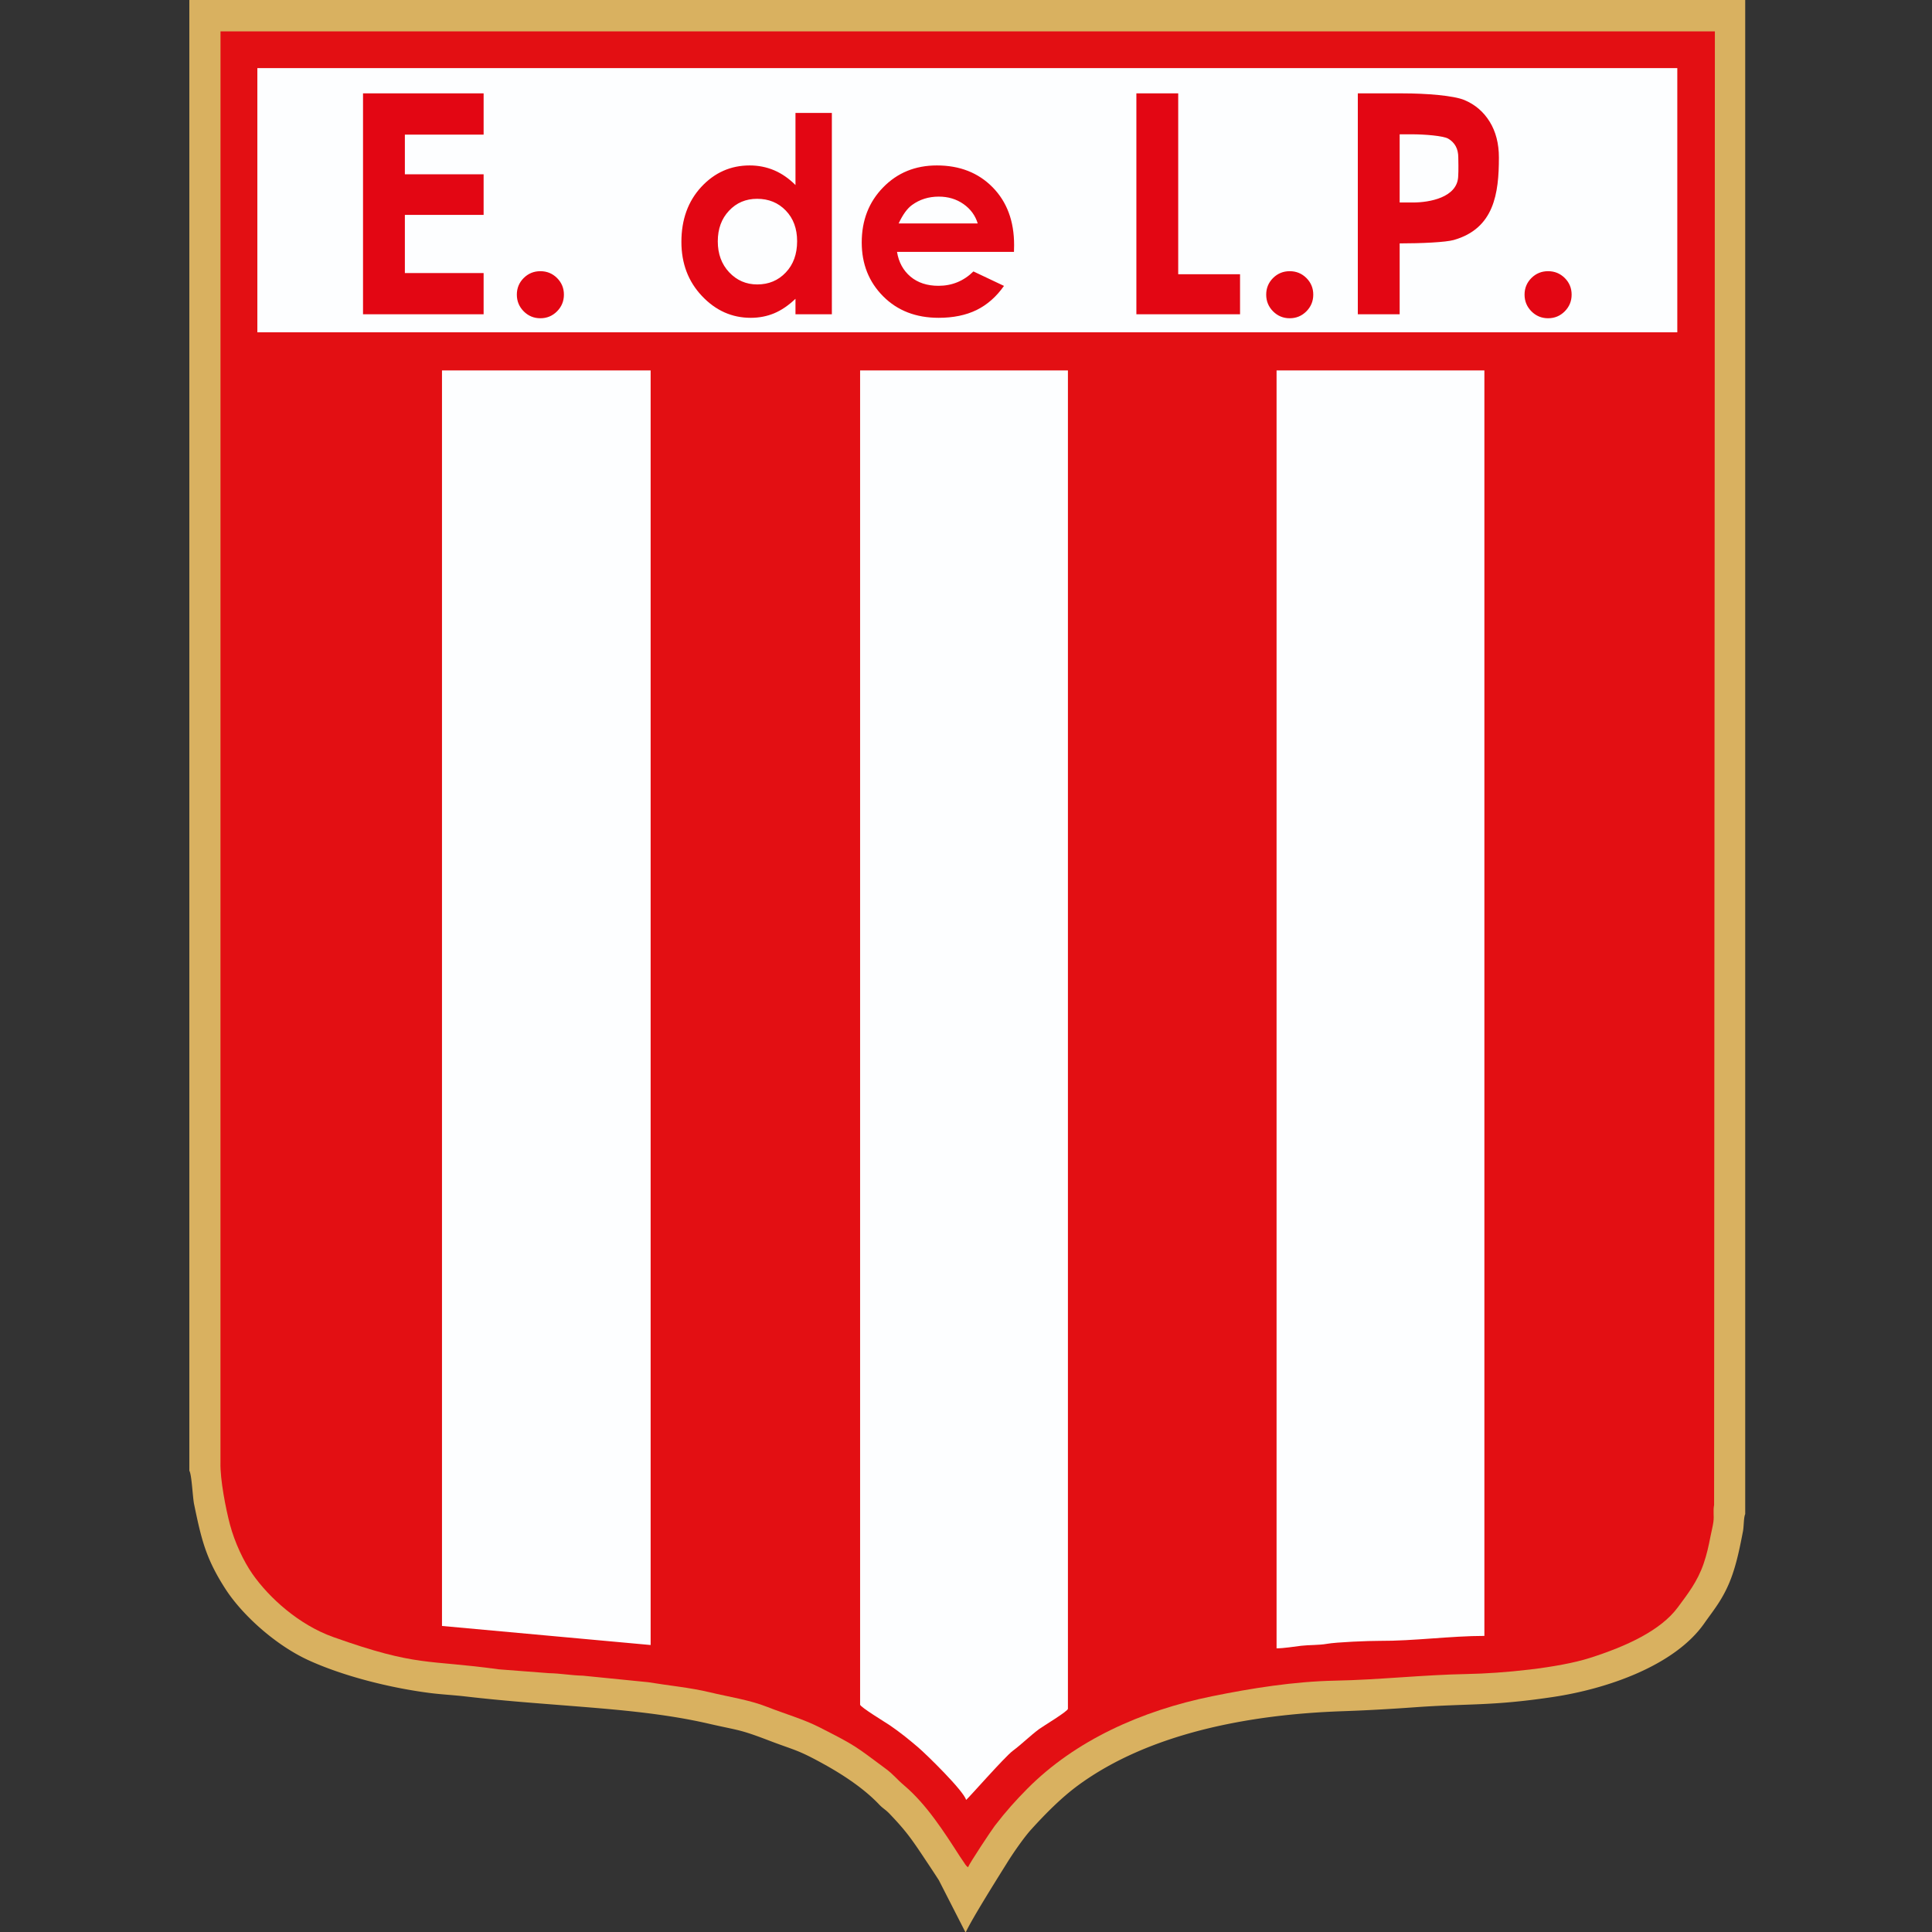 <svg xmlns="http://www.w3.org/2000/svg" width="500" height="500" fill="none"><rect width="100%" height="100%" fill="#333333" stroke="none"/><path fill="#D9B160" fill-rule="evenodd" d="M49 380.619c.633 1.038.852 6.843 1.232 8.676 1.864 8.99 2.994 14.002 8.123 21.941 4.359 6.749 12.98 14.539 21.495 18.434 8.947 4.091 21.018 7.151 31.451 8.483 2.9.37 6.075.531 9.009.87 10.002 1.156 17.773 1.698 27.793 2.497 11.993.955 23.898 1.941 35.34 4.575 7.879 1.814 7.683 1.339 15.601 4.366 6.779 2.592 7.192 2.247 14.117 6.07 5.053 2.788 10.471 6.359 14.392 10.505.925.978 1.614 1.272 2.612 2.316 4.047 4.231 5.532 6.245 8.802 11.166 1.33 2.003 2.719 4.069 4.008 6.083L249.822 500h.146c1.773-3.76 8.346-14.182 10.814-18.144 1.387-2.226 4.174-6.275 6.034-8.33 3.708-4.097 7.957-8.415 12.513-11.715 18.096-13.106 43.508-18.119 68.239-18.957 6.074-.207 12.353-.567 18.375-1 14.532-1.047 19.929-.281 35.9-2.663 14.219-2.118 31.615-8.184 39.232-19.088 1.341-1.92 2.649-3.566 3.971-5.677a32.847 32.847 0 0 0 3.15-6.494c1.341-3.74 2.137-7.755 2.891-11.678.235-1.221.166-3.554.573-4.401V0H49v380.619Z" clip-rule="evenodd"/><path fill="#E30F13" fill-rule="evenodd" d="M57.057 378.51c-.115 4.353 1.384 12.023 2.465 16.08 1.225 4.599 3.526 9.491 5.835 12.786 4.288 6.119 11.994 13.135 20.929 16.307 21.906 7.782 24.093 5.739 42.782 8.336l13.029.998c2.983.054 5.724.583 8.754.647l16.886 1.688c5.344.885 10.809 1.375 15.974 2.617 5.01 1.204 10.256 1.965 14.845 3.778 4.486 1.771 9.29 3.132 13.402 5.218 9.812 4.976 9.339 4.928 17.131 10.682 2.256 1.665 2.777 2.616 4.958 4.467 5.715 4.855 10.232 11.888 14.389 18.359.367.572.553.826.905 1.332.399.577.599 1.041 1.174 1.442.429-1.082 6.002-9.518 6.96-10.764 2.812-3.658 5.407-6.555 8.387-9.556 12.409-12.501 29.535-20.221 47.862-23.945 10.107-2.053 21.138-3.825 31.83-4.031 11.308-.216 22.808-1.513 34.097-1.715 9.178-.165 23.616-1.552 31.81-4.165 9.446-3.012 18.343-7.098 22.775-13.117 2.457-3.337 5.039-6.554 6.661-11.285.832-2.425 1.29-4.54 1.8-7.167.232-1.2.585-2.531.737-3.698.202-1.552-.126-2.762.174-4.325l.202-381.354H57.068l-.01 370.385Z" clip-rule="evenodd"/><path fill="#FDFEFF" d="M434.084 17.63H66.604v68.373h367.48V17.63Z"/><path fill="#FDFEFF" fill-rule="evenodd" d="M222.595 441.159c0 .609 6.625 4.627 7.583 5.276 2.652 1.796 4.963 3.671 7.361 5.711 2.258 1.92 11.863 11.335 12.484 13.662.327-.087 9.937-11.108 12.127-12.732 2.338-1.735 4.395-3.833 6.81-5.619.981-.725 7.418-4.573 7.418-5.226V95.863h-53.783V441.16ZM330.375 426.584c1.903 0 4.445-.431 6.408-.664 1.95-.231 4.609-.137 6.577-.493 2.498-.452 10.926-.788 13.583-.773 8.92.049 18.521-1.284 27.215-1.284V95.863h-53.783v330.721ZM114.386 420.796l53.998 4.932V95.863h-53.998v324.933ZM101.959 47.424h15.214c5.056 0 9.213-1.923 9.213-6.858 0-3.554-3.014-6.645-6.428-6.645h-17.999v13.503Z" clip-rule="evenodd"/><path fill="#E30613" fill-rule="evenodd" d="M93.95 24.165h31.211v10.669h-20.382v10.27h20.381v10.51h-20.381V70.66h20.381V81.33H93.95V24.165Zm45.9 46.02c1.685 0 3.118.583 4.312 1.764 1.181 1.181 1.778 2.614 1.778 4.3 0 1.698-.597 3.13-1.778 4.325-1.195 1.194-2.627 1.79-4.312 1.79-1.686 0-3.12-.596-4.314-1.79-1.181-1.194-1.777-2.627-1.777-4.326 0-1.685.596-3.118 1.777-4.3 1.195-1.18 2.628-1.764 4.314-1.764Zm154.243-46.02h10.827v46.814h16.003v10.35h-26.83V24.166Zm39.688 46.02c1.685 0 3.118.583 4.312 1.764 1.182 1.181 1.779 2.614 1.779 4.3 0 1.698-.598 3.13-1.779 4.325-1.194 1.194-2.627 1.79-4.312 1.79-1.686 0-3.118-.596-4.314-1.79-1.18-1.194-1.776-2.627-1.776-4.326 0-1.685.597-3.118 1.776-4.3 1.196-1.18 2.629-1.764 4.314-1.764Zm17.622-46.02h11.557c6.251 0 13.265.572 16.023 1.725 2.76 1.154 4.951 3.026 6.542 5.6 1.591 2.574 2.388 5.666 2.388 9.276 0 9.3-1.224 18.355-11.664 21.34-2.106.601-8.459.887-14.017.887V81.33h-10.829V24.165Zm10.829 28.24h3.488c4.289 0 11.269-1.31 11.647-6.544.135-1.893.037-4.354.037-5.121 0-2.217-.869-3.824-2.587-4.844-1.254-.745-6.098-1.14-9.494-1.14h-3.092v17.649h.001Zm38.413 17.78c1.685 0 3.119.583 4.313 1.764 1.181 1.181 1.778 2.614 1.778 4.3 0 1.698-.598 3.13-1.778 4.325-1.194 1.194-2.628 1.79-4.313 1.79-1.685 0-3.118-.596-4.313-1.79-1.181-1.194-1.778-2.627-1.778-4.326 0-1.685.598-3.118 1.778-4.3 1.195-1.18 2.628-1.764 4.313-1.764ZM205.869 29.221h9.416V81.33h-9.416v-4c-1.841 1.746-3.693 2.998-5.546 3.764-1.852.767-3.871 1.157-6.03 1.157-4.873 0-9.074-1.877-12.625-5.64-3.552-3.753-5.322-8.425-5.322-14.008 0-5.793 1.722-10.537 5.156-14.242 3.434-3.694 7.599-5.546 12.508-5.546 2.266 0 4.378.425 6.36 1.263 1.984.85 3.812 2.123 5.499 3.811V29.222Zm-9.924 22.23c-2.926 0-5.357 1.028-7.281 3.092-1.934 2.053-2.901 4.696-2.901 7.917 0 3.245.979 5.912 2.949 8.012 1.97 2.09 4.39 3.14 7.269 3.14 2.962 0 5.428-1.028 7.374-3.092 1.959-2.053 2.939-4.756 2.939-8.095 0-3.268-.98-5.913-2.939-7.941-1.946-2.018-4.425-3.033-7.41-3.033Zm66.47 13.735h-30.267c.435 2.68 1.604 4.814 3.492 6.408 1.889 1.58 4.307 2.373 7.234 2.373 3.516 0 6.525-1.24 9.05-3.719l7.906 3.742c-1.971 2.808-4.342 4.885-7.092 6.242-2.761 1.345-6.03 2.017-9.817 2.017-5.877 0-10.668-1.852-14.361-5.568-3.693-3.706-5.545-8.355-5.545-13.937 0-5.722 1.852-10.477 5.545-14.254 3.693-3.787 8.319-5.676 13.9-5.676 5.913 0 10.727 1.889 14.432 5.653 3.706 3.776 5.558 8.744 5.558 14.939l-.035 1.78Zm-9.382-7.363c-.626-2.052-1.852-3.728-3.681-5.014-1.841-1.287-3.965-1.924-6.395-1.924-2.631 0-4.933.72-6.927 2.172-1.239.896-2.394 2.49-3.457 4.766h20.46Z" clip-rule="evenodd"/></svg>